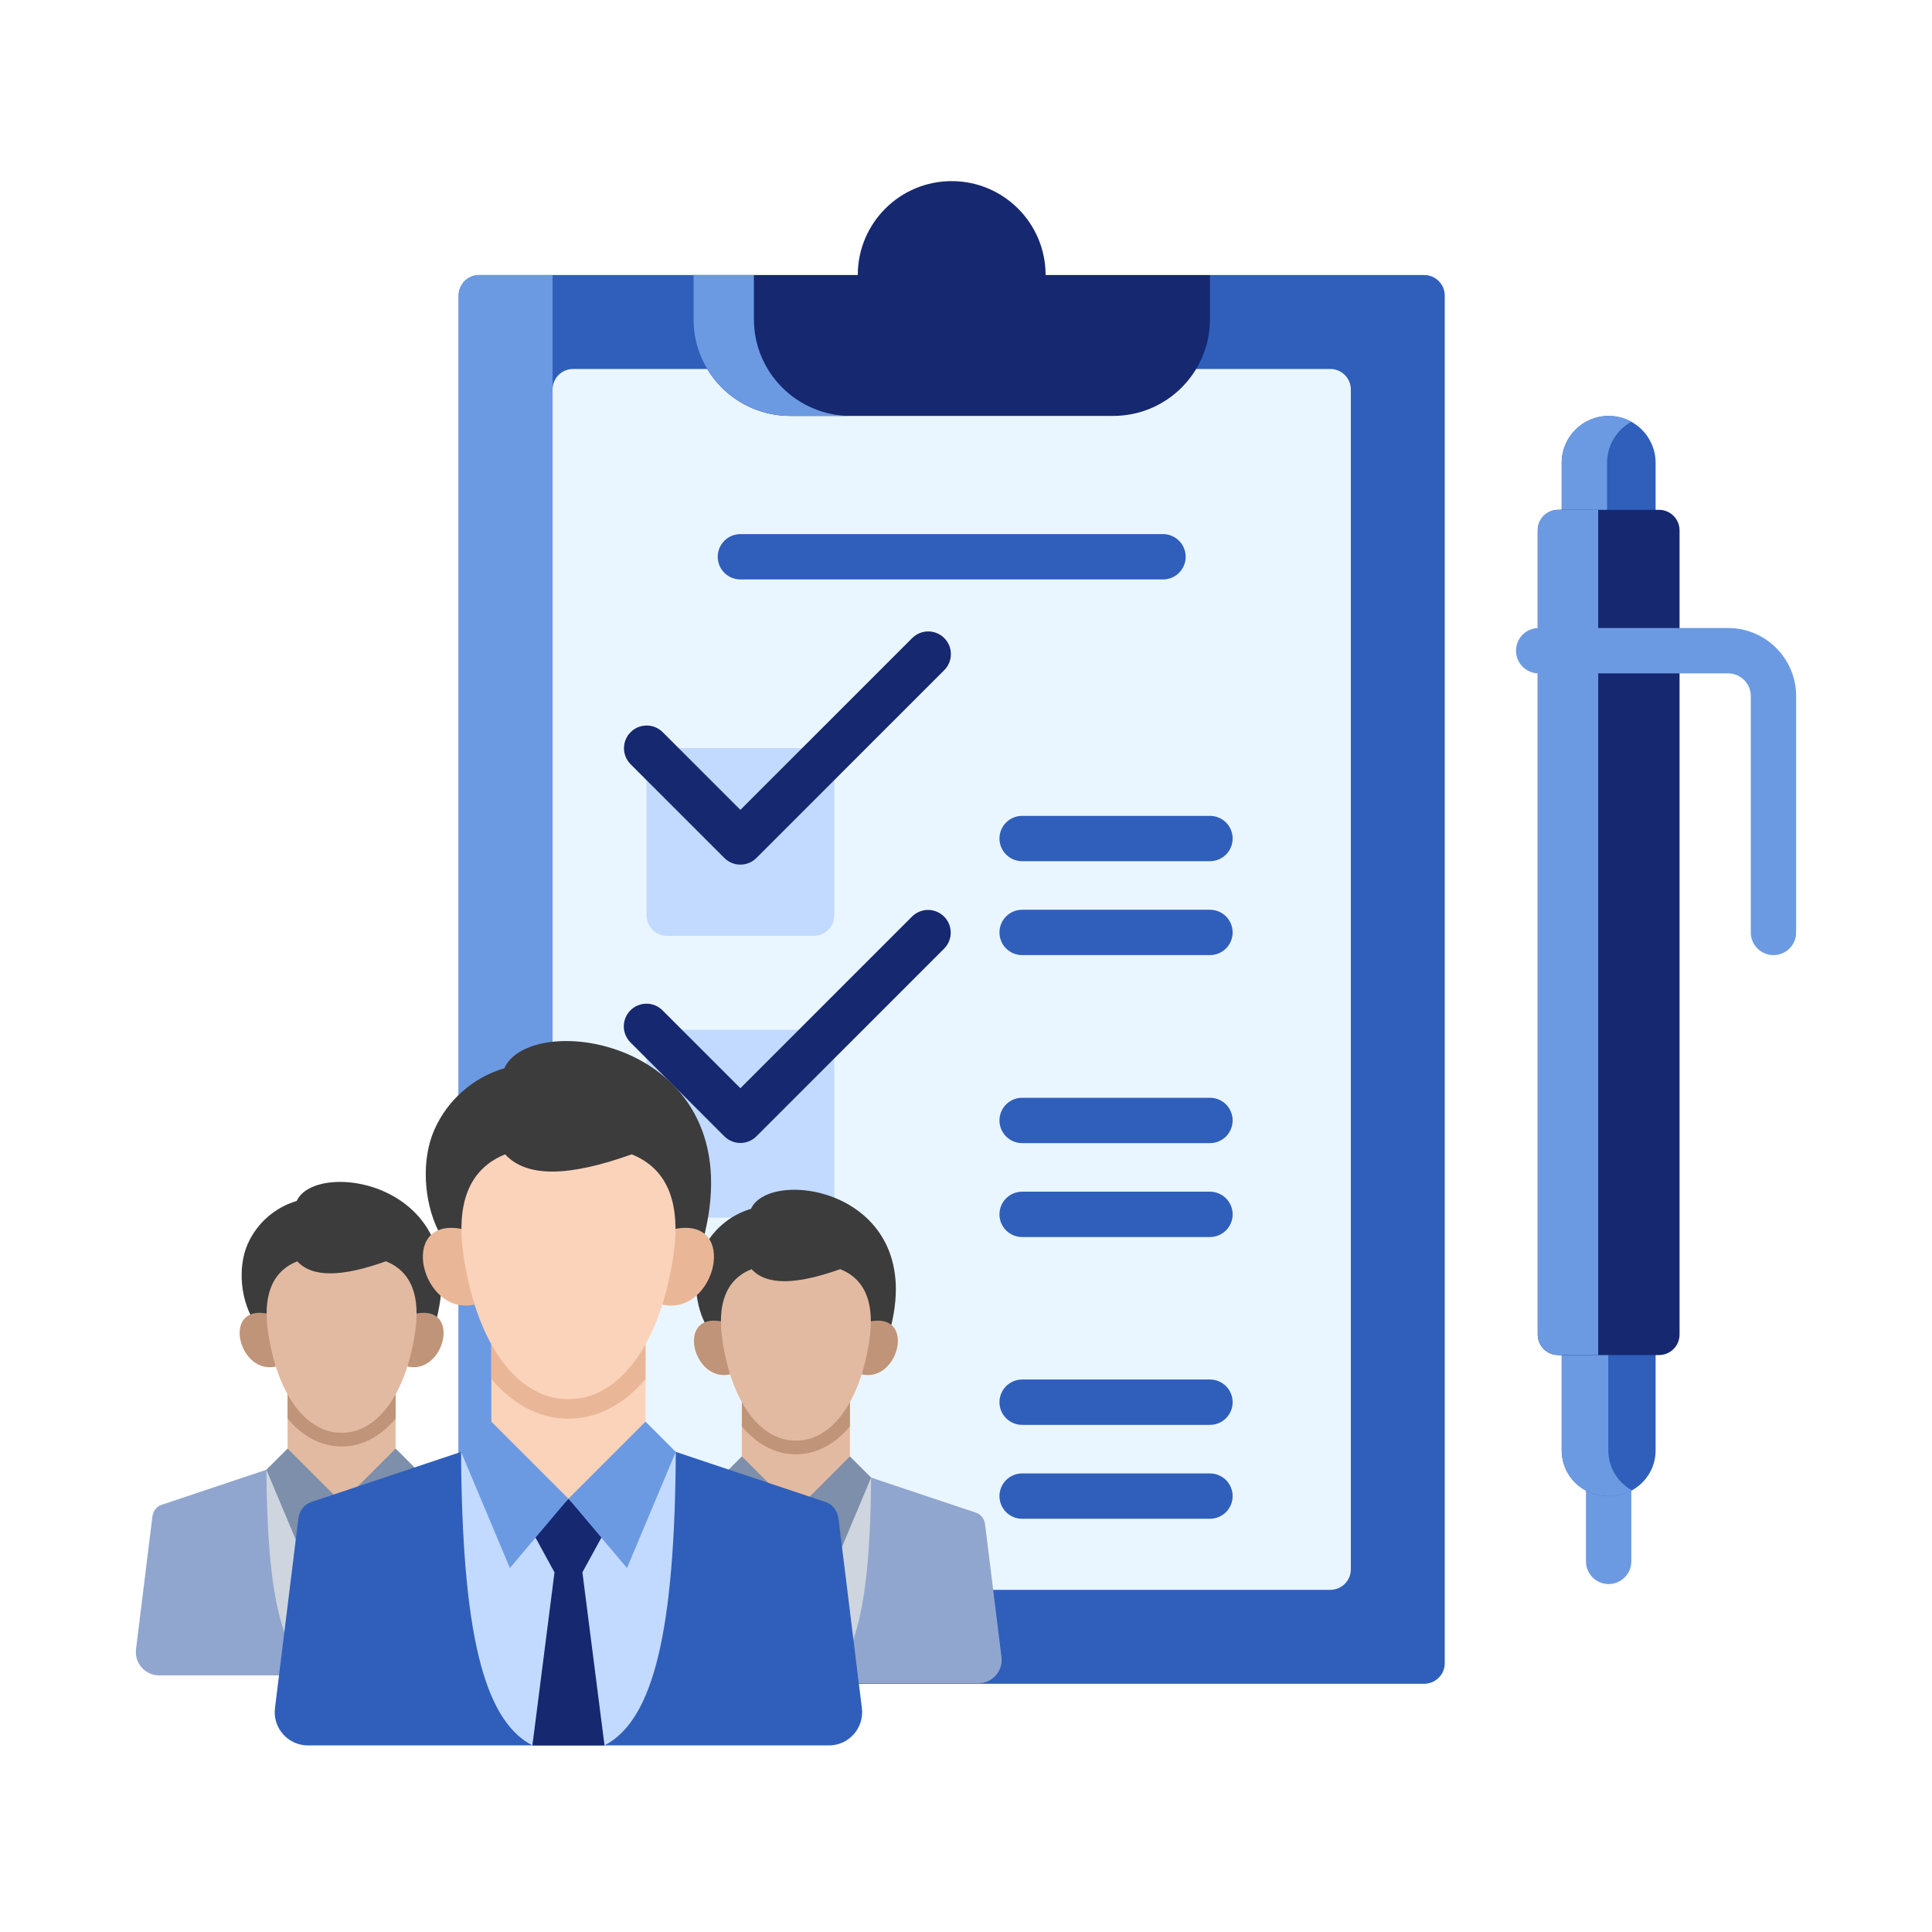 <svg width="128" height="128" viewBox="0 0 128 128" fill="none" xmlns="http://www.w3.org/2000/svg">
<path d="M95.719 19.583V110.192C95.719 110.942 95.108 111.553 94.358 111.553H31.748C30.995 111.553 30.387 110.942 30.387 110.192V19.583C30.387 18.832 30.995 18.222 31.748 18.222H45.942L49.947 20.166H76.506L80.164 18.222H94.358C95.108 18.222 95.719 18.832 95.719 19.583Z" fill="#2F5FBB"/>
<path d="M36.609 18.222V111.553H31.748C30.995 111.553 30.387 110.942 30.387 110.192V19.583C30.387 18.832 30.995 18.222 31.748 18.222H36.609Z" fill="#6C9AE2"/>
<path d="M37.971 24.445H88.136C88.497 24.445 88.843 24.589 89.099 24.844C89.354 25.099 89.497 25.445 89.497 25.806V103.971C89.497 104.332 89.354 104.678 89.099 104.933C88.843 105.188 88.497 105.332 88.136 105.332H37.971C37.609 105.332 37.263 105.188 37.008 104.933C36.753 104.678 36.609 104.332 36.609 103.971V25.806C36.609 25.445 36.753 25.099 37.008 24.844C37.263 24.589 37.609 24.445 37.971 24.445Z" fill="#EAF6FF"/>
<path d="M80.163 18.222V21.146C80.163 24.685 77.293 27.555 73.752 27.555H52.352C48.811 27.555 45.941 24.685 45.941 21.146V18.222H56.83C56.83 16.503 57.526 14.948 58.652 13.822C59.778 12.696 61.333 12 63.052 12C66.488 12 69.274 14.786 69.274 18.222H80.163Z" fill="#162870"/>
<path d="M56.358 27.555H52.352C48.811 27.555 45.941 24.685 45.941 21.146V18.222H49.947V21.146C49.947 24.685 52.819 27.555 56.358 27.555Z" fill="#6C9AE2"/>
<path d="M106.576 104.948C106.178 104.948 105.796 104.789 105.514 104.508C105.232 104.226 105.074 103.844 105.074 103.445V97.164C105.074 96.766 105.232 96.384 105.514 96.102C105.796 95.82 106.178 95.662 106.576 95.662C106.975 95.662 107.357 95.82 107.639 96.102C107.92 96.384 108.079 96.766 108.079 97.164V103.445C108.079 103.643 108.04 103.838 107.964 104.02C107.889 104.203 107.778 104.368 107.639 104.508C107.499 104.647 107.334 104.758 107.151 104.833C106.969 104.909 106.774 104.948 106.576 104.948Z" fill="#6C9AE2"/>
<path d="M109.689 87.832V96.09C109.689 97.284 108.995 98.316 107.989 98.806C107.591 99.001 107.144 99.11 106.669 99.11H106.486C104.818 99.11 103.467 97.756 103.467 96.09V87.832H109.689Z" fill="#2F5FBB"/>
<path d="M106.554 96.09V87.832H103.467V96.09C103.467 97.756 104.818 99.109 106.486 99.109H106.669C107.177 99.111 107.676 98.983 108.121 98.738C107.187 98.224 106.554 97.231 106.554 96.09Z" fill="#6C9AE2"/>
<path d="M109.689 30.667V35.722H103.467V30.667C103.467 28.948 104.859 27.556 106.578 27.556C107.122 27.556 107.636 27.696 108.081 27.941C108.338 28.083 108.571 28.259 108.777 28.466C109.341 29.029 109.689 29.807 109.689 30.667Z" fill="#2F5FBB"/>
<path d="M108.081 27.941C108.079 27.943 108.079 27.943 108.079 27.945C107.592 28.213 107.185 28.607 106.902 29.085C106.619 29.564 106.47 30.11 106.471 30.667V35.722H103.467V30.667C103.467 28.948 104.859 27.556 106.578 27.556C107.122 27.556 107.636 27.696 108.081 27.941Z" fill="#6C9AE2"/>
<path d="M109.914 89.776H103.24C102.879 89.776 102.533 89.632 102.278 89.377C102.022 89.122 101.879 88.776 101.879 88.415V35.138C101.879 34.777 102.022 34.431 102.278 34.176C102.533 33.921 102.879 33.777 103.24 33.777H109.914C110.275 33.777 110.621 33.921 110.876 34.176C111.131 34.431 111.275 34.777 111.275 35.138V88.415C111.275 88.776 111.131 89.122 110.876 89.377C110.621 89.632 110.275 89.776 109.914 89.776Z" fill="#162870"/>
<path d="M105.885 33.777V89.775H103.24C102.879 89.775 102.533 89.632 102.278 89.377C102.022 89.122 101.879 88.775 101.879 88.414V35.138C101.879 34.777 102.022 34.431 102.278 34.176C102.533 33.921 102.879 33.777 103.24 33.777H105.885Z" fill="#6C9AE2"/>
<path d="M117.497 63.279C117.098 63.279 116.716 63.12 116.434 62.839C116.153 62.557 115.994 62.175 115.994 61.776V46.115C115.994 45.287 115.32 44.613 114.492 44.613H101.942C101.543 44.613 101.161 44.455 100.879 44.173C100.598 43.891 100.439 43.509 100.439 43.111C100.439 42.712 100.598 42.33 100.879 42.048C101.161 41.767 101.543 41.608 101.942 41.608H114.492C116.977 41.608 118.999 43.63 118.999 46.115V61.776C118.999 62.175 118.841 62.557 118.559 62.839C118.277 63.12 117.895 63.279 117.497 63.279Z" fill="#6C9AE2"/>
<path d="M53.915 62.002H44.193C43.832 62.002 43.486 61.858 43.231 61.603C42.975 61.348 42.832 61.002 42.832 60.641V50.919C42.832 50.558 42.975 50.212 43.231 49.956C43.486 49.701 43.832 49.558 44.193 49.558H53.915C54.276 49.558 54.622 49.701 54.877 49.956C55.133 50.212 55.276 50.558 55.276 50.919V60.641C55.276 61.002 55.133 61.348 54.877 61.603C54.622 61.858 54.276 62.002 53.915 62.002ZM53.915 80.668H44.193C43.832 80.668 43.486 80.524 43.231 80.269C42.975 80.014 42.832 79.668 42.832 79.307V69.585C42.832 69.224 42.975 68.878 43.231 68.623C43.486 68.367 43.832 68.224 44.193 68.224H53.915C54.276 68.224 54.622 68.367 54.877 68.623C55.133 68.878 55.276 69.224 55.276 69.585V79.307C55.276 79.668 55.133 80.014 54.877 80.269C54.622 80.524 54.276 80.668 53.915 80.668Z" fill="#C2DAFF"/>
<path d="M49.052 57.283C48.855 57.283 48.66 57.244 48.477 57.169C48.295 57.093 48.13 56.982 47.99 56.843L41.768 50.621C41.492 50.338 41.337 49.958 41.34 49.562C41.342 49.166 41.5 48.787 41.78 48.508C42.059 48.228 42.438 48.07 42.834 48.068C43.23 48.065 43.61 48.219 43.893 48.496L49.053 53.656L60.434 42.274C60.574 42.135 60.739 42.024 60.922 41.948C61.104 41.873 61.299 41.834 61.497 41.834C61.694 41.834 61.889 41.873 62.072 41.948C62.254 42.024 62.42 42.135 62.559 42.274C62.699 42.414 62.809 42.579 62.885 42.761C62.96 42.944 62.999 43.139 62.999 43.337C62.999 43.534 62.96 43.729 62.885 43.911C62.809 44.094 62.699 44.259 62.559 44.399L50.115 56.843C49.976 56.982 49.81 57.093 49.628 57.169C49.445 57.244 49.25 57.283 49.052 57.283ZM49.052 75.724C48.855 75.724 48.66 75.685 48.477 75.609C48.295 75.534 48.13 75.423 47.99 75.284L41.768 69.062C41.629 68.922 41.518 68.757 41.443 68.574C41.367 68.392 41.328 68.197 41.328 67.999C41.328 67.802 41.367 67.607 41.443 67.424C41.518 67.242 41.629 67.076 41.768 66.937C41.908 66.797 42.073 66.687 42.256 66.611C42.438 66.536 42.633 66.497 42.831 66.497C43.028 66.497 43.223 66.536 43.406 66.611C43.588 66.687 43.754 66.797 43.893 66.937L49.053 72.097L60.434 60.715C60.717 60.438 61.098 60.284 61.493 60.286C61.889 60.288 62.268 60.447 62.548 60.726C62.828 61.006 62.986 61.385 62.988 61.781C62.99 62.176 62.836 62.557 62.559 62.84L50.115 75.284C49.833 75.565 49.451 75.724 49.052 75.724Z" fill="#162870"/>
<path d="M80.163 57.056H67.719C67.321 57.056 66.939 56.898 66.657 56.617C66.375 56.335 66.217 55.953 66.217 55.554C66.217 55.156 66.375 54.774 66.657 54.492C66.939 54.21 67.321 54.052 67.719 54.052H80.163C80.562 54.052 80.944 54.21 81.226 54.492C81.507 54.774 81.666 55.156 81.666 55.554C81.666 55.953 81.507 56.335 81.226 56.617C80.944 56.898 80.562 57.056 80.163 57.056ZM80.163 63.278H67.719C67.321 63.278 66.939 63.12 66.657 62.838C66.375 62.557 66.217 62.175 66.217 61.776C66.217 61.378 66.375 60.996 66.657 60.714C66.939 60.432 67.321 60.274 67.719 60.274H80.163C80.562 60.274 80.944 60.432 81.226 60.714C81.507 60.996 81.666 61.378 81.666 61.776C81.666 62.175 81.507 62.557 81.226 62.838C80.944 63.12 80.562 63.278 80.163 63.278ZM80.163 75.735H67.719C67.321 75.735 66.939 75.576 66.657 75.295C66.375 75.013 66.217 74.631 66.217 74.232C66.217 73.834 66.375 73.452 66.657 73.17C66.939 72.888 67.321 72.73 67.719 72.73H80.163C80.562 72.73 80.944 72.888 81.226 73.17C81.507 73.452 81.666 73.834 81.666 74.232C81.666 74.631 81.507 75.013 81.226 75.295C80.944 75.576 80.562 75.735 80.163 75.735ZM80.163 81.957H67.719C67.321 81.957 66.939 81.798 66.657 81.517C66.375 81.235 66.217 80.853 66.217 80.454C66.217 80.056 66.375 79.674 66.657 79.392C66.939 79.11 67.321 78.952 67.719 78.952H80.163C80.562 78.952 80.944 79.11 81.226 79.392C81.507 79.674 81.666 80.056 81.666 80.454C81.666 80.853 81.507 81.235 81.226 81.517C80.944 81.798 80.562 81.957 80.163 81.957ZM80.163 94.401H67.719C67.321 94.401 66.939 94.243 66.657 93.961C66.375 93.679 66.217 93.297 66.217 92.899C66.217 92.5 66.375 92.118 66.657 91.836C66.939 91.555 67.321 91.396 67.719 91.396H80.163C80.562 91.396 80.944 91.555 81.226 91.836C81.507 92.118 81.666 92.5 81.666 92.899C81.666 93.297 81.507 93.679 81.226 93.961C80.944 94.243 80.562 94.401 80.163 94.401ZM80.163 100.623H67.719C67.522 100.623 67.327 100.584 67.144 100.508C66.962 100.433 66.797 100.322 66.657 100.183C66.518 100.043 66.407 99.878 66.332 99.695C66.256 99.513 66.217 99.318 66.217 99.12C66.217 98.923 66.256 98.728 66.332 98.546C66.407 98.363 66.518 98.198 66.657 98.058C66.797 97.919 66.962 97.808 67.144 97.733C67.327 97.657 67.522 97.618 67.719 97.618H80.163C80.361 97.618 80.556 97.657 80.738 97.733C80.921 97.808 81.086 97.919 81.226 98.058C81.365 98.198 81.476 98.363 81.551 98.546C81.627 98.728 81.666 98.923 81.666 99.12C81.666 99.318 81.627 99.513 81.551 99.695C81.476 99.878 81.365 100.043 81.226 100.183C81.086 100.322 80.921 100.433 80.738 100.508C80.556 100.584 80.361 100.623 80.163 100.623ZM77.052 38.39H49.053C48.856 38.39 48.66 38.351 48.478 38.276C48.296 38.2 48.13 38.09 47.991 37.95C47.851 37.811 47.741 37.645 47.665 37.463C47.59 37.281 47.551 37.085 47.551 36.888C47.551 36.691 47.59 36.495 47.665 36.313C47.741 36.131 47.851 35.965 47.991 35.826C48.13 35.686 48.296 35.576 48.478 35.5C48.66 35.425 48.856 35.386 49.053 35.386H77.052C77.25 35.386 77.445 35.425 77.627 35.5C77.809 35.576 77.975 35.686 78.115 35.826C78.254 35.965 78.365 36.131 78.44 36.313C78.516 36.495 78.555 36.691 78.555 36.888C78.555 37.085 78.516 37.281 78.44 37.463C78.365 37.645 78.254 37.811 78.115 37.95C77.975 38.09 77.809 38.2 77.627 38.276C77.445 38.351 77.25 38.39 77.052 38.39Z" fill="#2F5FBB"/>
<path fill-rule="evenodd" clip-rule="evenodd" d="M47.747 97.894H57.714L64.663 100.22C65.007 100.335 65.222 100.64 65.266 101.001L66.35 109.781C66.378 109.999 66.359 110.22 66.295 110.43C66.23 110.64 66.121 110.834 65.976 110.998C65.831 111.163 65.651 111.294 65.451 111.384C65.251 111.474 65.033 111.52 64.814 111.519H40.647C40.427 111.52 40.21 111.474 40.009 111.384C39.809 111.294 39.63 111.163 39.484 110.998C39.339 110.834 39.23 110.64 39.166 110.43C39.101 110.22 39.082 109.999 39.11 109.781L40.194 101.001C40.238 100.64 40.453 100.335 40.797 100.22L47.746 97.894H47.747Z" fill="#91A6CE"/>
<path fill-rule="evenodd" clip-rule="evenodd" d="M52.83 103.486L54.403 111.519C56.7 110.328 57.666 106.152 57.713 97.894L54.257 101.876L52.83 103.486ZM47.746 97.894C47.793 106.152 48.76 110.328 51.056 111.519L52.629 103.486L51.202 101.876L47.746 97.894Z" fill="#CED5DE"/>
<path fill-rule="evenodd" clip-rule="evenodd" d="M49.151 96.764L52.73 100.343L56.309 96.764V92.9H49.15L49.151 96.764Z" fill="#E2BAA1"/>
<path fill-rule="evenodd" clip-rule="evenodd" d="M56.308 94.505V92.9H49.15V94.504C50.053 95.588 51.282 96.354 52.729 96.354C54.177 96.354 55.406 95.588 56.308 94.505Z" fill="#C09478"/>
<path fill-rule="evenodd" clip-rule="evenodd" d="M46.681 87.61L59.051 87.79C61.222 78.813 51.019 77.301 49.754 80.089C49.036 80.301 48.374 80.666 47.813 81.161C47.251 81.655 46.804 82.266 46.504 82.951C45.894 84.337 46.015 86.251 46.681 87.61Z" fill="#3C3C3C"/>
<path fill-rule="evenodd" clip-rule="evenodd" d="M52.73 100.069L56.309 96.49L57.713 97.895L55.448 103.286L52.73 100.069ZM52.73 100.069L49.15 96.49L47.746 97.895L50.011 103.286L52.73 100.069Z" fill="#7D8FAA"/>
<path fill-rule="evenodd" clip-rule="evenodd" d="M57.089 91.054L57.699 87.541C60.688 86.988 59.544 91.621 57.089 91.054ZM48.373 91.054L47.763 87.541C44.774 86.988 45.917 91.621 48.373 91.054Z" fill="#C09478"/>
<path fill-rule="evenodd" clip-rule="evenodd" d="M47.881 88.932C48.589 93.37 50.661 95.481 52.729 95.442C54.798 95.481 56.871 93.37 57.578 88.932C57.986 86.378 57.349 84.762 55.667 84.084C52.754 85.123 50.796 85.176 49.792 84.084C48.11 84.762 47.473 86.378 47.881 88.932Z" fill="#E2BAA1"/>
<path fill-rule="evenodd" clip-rule="evenodd" d="M52.082 103.486L51.057 111.519H54.403L53.377 103.486L54.257 101.877L52.73 100.069L51.203 101.877L52.082 103.486Z" fill="#7887A4"/>
<path fill-rule="evenodd" clip-rule="evenodd" d="M17.649 97.374H27.616L34.566 99.7C34.91 99.815 35.124 100.12 35.169 100.48L36.252 109.26C36.28 109.478 36.261 109.7 36.197 109.909C36.132 110.119 36.024 110.313 35.878 110.478C35.733 110.642 35.554 110.774 35.353 110.864C35.153 110.953 34.936 110.999 34.716 110.998H10.549C10.329 110.999 10.112 110.953 9.912 110.864C9.711 110.774 9.532 110.642 9.387 110.478C9.241 110.313 9.133 110.119 9.068 109.909C9.004 109.7 8.985 109.478 9.012 109.26L10.096 100.48C10.14 100.12 10.355 99.815 10.7 99.7L17.649 97.374H17.649Z" fill="#91A6CE"/>
<path fill-rule="evenodd" clip-rule="evenodd" d="M22.734 102.965L24.307 110.998C26.604 109.808 27.57 105.631 27.617 97.374L24.161 101.356L22.734 102.965ZM17.65 97.374C17.697 105.631 18.664 109.808 20.961 110.998L22.534 102.965L21.107 101.356L17.65 97.374Z" fill="#CED5DE"/>
<path fill-rule="evenodd" clip-rule="evenodd" d="M19.053 96.244L22.632 99.823L26.211 96.243V92.38H19.053L19.053 96.244Z" fill="#E2BAA1"/>
<path fill-rule="evenodd" clip-rule="evenodd" d="M26.211 93.984V92.38H19.053V93.984C19.955 95.068 21.184 95.834 22.632 95.834C24.079 95.834 25.308 95.068 26.211 93.984Z" fill="#C09478"/>
<path fill-rule="evenodd" clip-rule="evenodd" d="M16.583 87.09L28.953 87.27C31.124 78.293 20.922 76.78 19.656 79.568C18.939 79.78 18.276 80.146 17.715 80.64C17.154 81.135 16.707 81.746 16.406 82.43C15.797 83.817 15.917 85.73 16.583 87.09Z" fill="#3C3C3C"/>
<path fill-rule="evenodd" clip-rule="evenodd" d="M22.634 99.549L26.213 95.97L27.617 97.374L25.352 102.765L22.634 99.549ZM22.634 99.549L19.055 95.97L17.65 97.374L19.916 102.765L22.634 99.549Z" fill="#7D8FAA"/>
<path fill-rule="evenodd" clip-rule="evenodd" d="M26.991 90.535L27.601 87.022C30.591 86.468 29.447 91.101 26.991 90.535ZM18.276 90.535L17.665 87.022C14.676 86.468 15.82 91.101 18.276 90.535Z" fill="#C09478"/>
<path fill-rule="evenodd" clip-rule="evenodd" d="M17.783 88.412C18.491 92.85 20.563 94.961 22.632 94.921C24.701 94.961 26.773 92.85 27.48 88.412C27.888 85.857 27.251 84.241 25.569 83.564C22.657 84.603 20.698 84.655 19.694 83.564C18.013 84.241 17.376 85.857 17.783 88.412Z" fill="#E2BAA1"/>
<path fill-rule="evenodd" clip-rule="evenodd" d="M21.985 102.965L20.959 110.998H24.305L23.28 102.965L24.159 101.356L22.632 99.549L21.105 101.356L21.985 102.965Z" fill="#7887A4"/>
<path fill-rule="evenodd" clip-rule="evenodd" d="M30.547 96.191H44.773L54.693 99.511C55.184 99.675 55.491 100.111 55.554 100.625L57.101 113.158C57.141 113.469 57.114 113.785 57.022 114.084C56.929 114.384 56.774 114.66 56.567 114.895C56.359 115.13 56.104 115.318 55.818 115.446C55.532 115.574 55.221 115.64 54.908 115.638H20.412C20.099 115.64 19.788 115.574 19.502 115.446C19.216 115.318 18.961 115.13 18.753 114.895C18.546 114.66 18.39 114.384 18.298 114.084C18.206 113.785 18.179 113.469 18.219 113.158L19.766 100.625C19.829 100.111 20.136 99.675 20.627 99.511L30.546 96.191H30.547Z" fill="#2F5FBB"/>
<path fill-rule="evenodd" clip-rule="evenodd" d="M37.803 104.172L40.048 115.638C43.327 113.939 44.706 107.978 44.773 96.191L39.84 101.875L37.803 104.172ZM30.547 96.191C30.614 107.978 31.993 113.939 35.272 115.638L37.517 104.172L35.48 101.875L30.547 96.191Z" fill="#C2DAFF"/>
<path fill-rule="evenodd" clip-rule="evenodd" d="M32.553 94.578L37.662 99.686L42.77 94.577V89.062H32.553L32.553 94.578Z" fill="#FBD3BA"/>
<path fill-rule="evenodd" clip-rule="evenodd" d="M42.77 91.353V89.062H32.553V91.352C33.841 92.899 35.595 93.993 37.661 93.993C39.727 93.993 41.482 92.899 42.77 91.353Z" fill="#E9B798"/>
<path fill-rule="evenodd" clip-rule="evenodd" d="M29.025 81.511L46.682 81.768C49.781 68.954 35.218 66.796 33.412 70.775C32.388 71.078 31.442 71.6 30.641 72.305C29.84 73.011 29.202 73.883 28.772 74.861C27.903 76.839 28.075 79.57 29.025 81.511Z" fill="#3C3C3C"/>
<path fill-rule="evenodd" clip-rule="evenodd" d="M37.66 99.294L42.769 94.186L44.773 96.19L41.54 103.886L37.66 99.294ZM37.66 99.294L32.551 94.186L30.547 96.19L33.78 103.886L37.66 99.294Z" fill="#6C9AE2"/>
<path fill-rule="evenodd" clip-rule="evenodd" d="M43.879 86.429L44.75 81.414C49.018 80.625 47.385 87.237 43.879 86.429ZM31.439 86.429L30.568 81.414C26.301 80.625 27.934 87.237 31.439 86.429Z" fill="#E9B798"/>
<path fill-rule="evenodd" clip-rule="evenodd" d="M30.741 83.399C31.75 89.734 34.708 92.747 37.661 92.691C40.614 92.747 43.572 89.734 44.582 83.399C45.164 79.753 44.255 77.446 41.854 76.478C37.697 77.962 34.901 78.037 33.468 76.478C31.068 77.446 30.159 79.753 30.741 83.399Z" fill="#FBD3BA"/>
<path fill-rule="evenodd" clip-rule="evenodd" d="M36.737 104.172L35.273 115.638H40.05L38.586 104.172L39.842 101.875L37.662 99.295L35.482 101.875L36.737 104.172Z" fill="#162870"/>
</svg>
